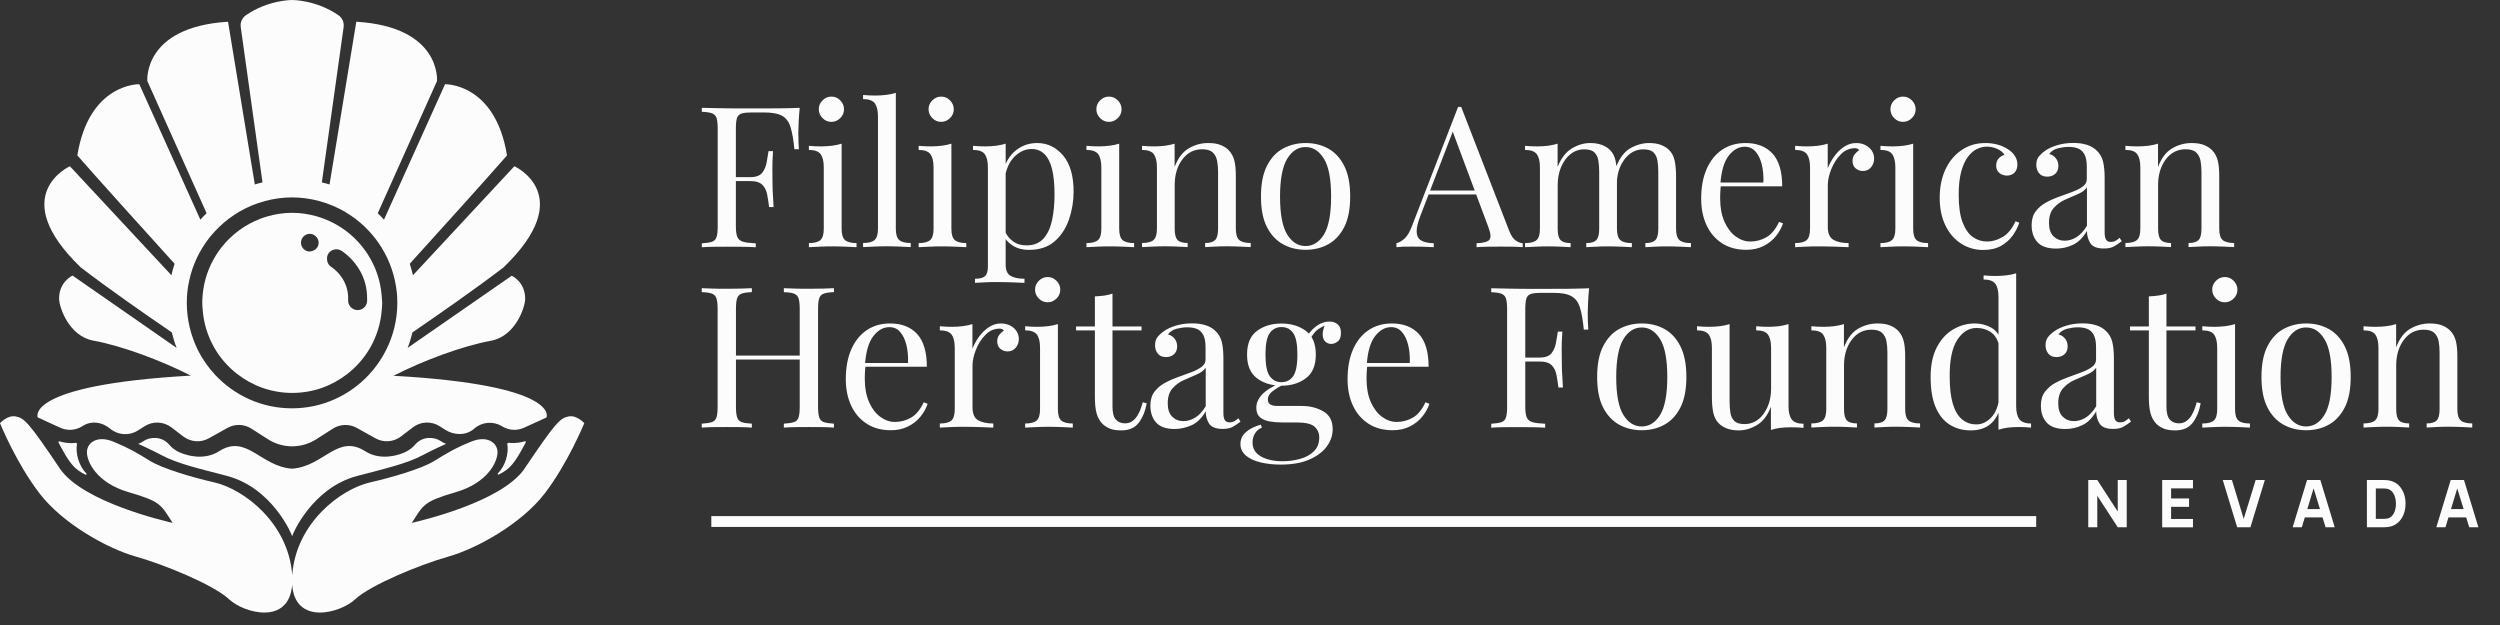 <svg xmlns="http://www.w3.org/2000/svg" width="180" height="45" viewBox="0 0 180 45" fill="none"><rect x="0" y="0" width="180" height="45" fill="#333333" stroke="none"/><g clip-path="url(#clip0_878_1158)"><path d="M57.579 7.765C57.544 8.125 57.515 8.473 57.503 8.804C57.491 9.141 57.479 9.395 57.479 9.578C57.479 9.802 57.485 10.015 57.491 10.215C57.497 10.416 57.509 10.587 57.52 10.741H57.196C57.132 10.08 57.043 9.56 56.925 9.176C56.813 8.792 56.613 8.515 56.33 8.349C56.047 8.184 55.611 8.096 55.016 8.096H54.126C53.808 8.096 53.56 8.119 53.395 8.172C53.23 8.225 53.118 8.332 53.065 8.497C53.006 8.662 52.983 8.922 52.983 9.271V16.297C52.983 16.64 53.018 16.894 53.089 17.065C53.159 17.236 53.301 17.348 53.507 17.407C53.713 17.466 54.014 17.502 54.415 17.52V17.803C54.167 17.785 53.861 17.773 53.483 17.768C53.106 17.762 52.723 17.762 52.34 17.762C51.975 17.762 51.627 17.762 51.309 17.768C50.99 17.773 50.731 17.785 50.531 17.803V17.52C50.849 17.502 51.096 17.461 51.262 17.407C51.427 17.348 51.539 17.236 51.592 17.065C51.651 16.894 51.674 16.64 51.674 16.297V9.271C51.674 8.922 51.645 8.662 51.592 8.497C51.533 8.332 51.427 8.22 51.262 8.155C51.096 8.096 50.855 8.06 50.531 8.048V7.765C50.99 7.777 51.486 7.783 52.016 7.794C52.546 7.806 53.041 7.806 53.507 7.806C53.973 7.806 54.35 7.806 54.633 7.806C55.069 7.806 55.558 7.806 56.112 7.8C56.666 7.794 57.149 7.783 57.579 7.765ZM55.387 12.755V13.038H52.558V12.755H55.387ZM55.658 10.883C55.623 11.42 55.605 11.833 55.611 12.117C55.617 12.4 55.617 12.66 55.617 12.896C55.617 13.132 55.623 13.392 55.629 13.676C55.64 13.959 55.664 14.372 55.699 14.91H55.375C55.34 14.609 55.293 14.313 55.24 14.024C55.187 13.735 55.075 13.498 54.898 13.315C54.721 13.132 54.426 13.038 54.014 13.038V12.755C54.426 12.755 54.721 12.648 54.886 12.43C55.051 12.211 55.157 11.957 55.204 11.662C55.252 11.367 55.293 11.107 55.334 10.883H55.658Z" fill="#FCFCFC"></path><path d="M60.597 10.345V16.48C60.597 16.876 60.68 17.148 60.845 17.289C61.01 17.431 61.287 17.502 61.67 17.502V17.797C61.511 17.785 61.269 17.773 60.939 17.762C60.615 17.75 60.285 17.738 59.955 17.738C59.636 17.738 59.306 17.744 58.976 17.762C58.646 17.773 58.399 17.785 58.24 17.797V17.502C58.629 17.502 58.9 17.431 59.065 17.289C59.23 17.148 59.312 16.876 59.312 16.48V12.046C59.312 11.621 59.236 11.308 59.088 11.101C58.935 10.9 58.652 10.794 58.24 10.794V10.499C58.54 10.528 58.835 10.54 59.118 10.54C59.389 10.54 59.654 10.522 59.902 10.493C60.161 10.457 60.385 10.41 60.597 10.345ZM59.861 6.956C60.108 6.956 60.32 7.044 60.497 7.227C60.674 7.405 60.768 7.617 60.768 7.865C60.768 8.113 60.68 8.326 60.497 8.503C60.32 8.68 60.108 8.774 59.861 8.774C59.613 8.774 59.401 8.686 59.224 8.503C59.047 8.326 58.953 8.113 58.953 7.865C58.953 7.617 59.041 7.405 59.224 7.227C59.401 7.044 59.613 6.956 59.861 6.956Z" fill="#FCFCFC"></path><path d="M64.499 6.684V16.474C64.499 16.87 64.581 17.142 64.746 17.284C64.911 17.425 65.188 17.496 65.571 17.496V17.791C65.412 17.779 65.17 17.768 64.84 17.756C64.516 17.744 64.186 17.732 63.856 17.732C63.538 17.732 63.208 17.738 62.878 17.756C62.548 17.768 62.3 17.779 62.141 17.791V17.496C62.53 17.496 62.801 17.425 62.966 17.284C63.131 17.142 63.214 16.87 63.214 16.474V8.385C63.214 7.96 63.137 7.647 62.99 7.44C62.837 7.239 62.554 7.133 62.141 7.133V6.838C62.442 6.867 62.736 6.879 63.019 6.879C63.29 6.879 63.556 6.861 63.803 6.832C64.062 6.802 64.292 6.755 64.499 6.684Z" fill="#FCFCFC"></path><path d="M68.501 10.345V16.48C68.501 16.876 68.583 17.148 68.748 17.289C68.913 17.431 69.19 17.502 69.573 17.502V17.797C69.414 17.785 69.172 17.773 68.842 17.762C68.518 17.75 68.188 17.738 67.858 17.738C67.54 17.738 67.21 17.744 66.88 17.762C66.55 17.773 66.302 17.785 66.143 17.797V17.502C66.532 17.502 66.803 17.431 66.968 17.289C67.133 17.148 67.216 16.876 67.216 16.48V12.046C67.216 11.621 67.139 11.308 66.992 11.101C66.838 10.9 66.556 10.794 66.143 10.794V10.499C66.444 10.528 66.738 10.54 67.021 10.54C67.292 10.54 67.558 10.522 67.805 10.493C68.064 10.457 68.294 10.41 68.501 10.345ZM67.764 6.956C68.011 6.956 68.224 7.044 68.4 7.227C68.577 7.405 68.671 7.617 68.671 7.865C68.671 8.113 68.583 8.326 68.4 8.503C68.224 8.68 68.011 8.774 67.764 8.774C67.516 8.774 67.304 8.686 67.127 8.503C66.951 8.326 66.856 8.113 66.856 7.865C66.856 7.617 66.945 7.405 67.127 7.227C67.31 7.044 67.522 6.956 67.764 6.956Z" fill="#FCFCFC"></path><path d="M72.408 10.345V19.049C72.408 19.456 72.525 19.728 72.767 19.864C73.009 20 73.339 20.07 73.763 20.07V20.366C73.557 20.354 73.268 20.342 72.903 20.33C72.537 20.319 72.142 20.307 71.73 20.307C71.435 20.307 71.147 20.313 70.858 20.33C70.569 20.342 70.351 20.354 70.198 20.366V20.07C70.539 20.07 70.775 20.012 70.917 19.887C71.058 19.764 71.129 19.533 71.129 19.191V12.046C71.129 11.621 71.052 11.308 70.905 11.101C70.757 10.895 70.469 10.794 70.056 10.794V10.499C70.357 10.528 70.651 10.54 70.934 10.54C71.205 10.54 71.471 10.523 71.718 10.493C71.972 10.457 72.195 10.41 72.408 10.345ZM74.671 10.298C75.413 10.298 76.038 10.599 76.545 11.196C77.052 11.798 77.299 12.666 77.299 13.812C77.299 14.491 77.187 15.152 76.969 15.796C76.751 16.439 76.403 16.965 75.932 17.378C75.46 17.791 74.836 17.992 74.064 17.992C73.622 17.992 73.239 17.886 72.909 17.679C72.585 17.472 72.366 17.218 72.249 16.929L72.39 16.728C72.52 16.994 72.714 17.213 72.962 17.396C73.209 17.573 73.527 17.667 73.905 17.667C74.435 17.667 74.842 17.502 75.136 17.171C75.431 16.841 75.631 16.398 75.749 15.849C75.867 15.294 75.926 14.685 75.926 14.012C75.926 13.256 75.867 12.636 75.743 12.158C75.62 11.674 75.437 11.32 75.189 11.083C74.942 10.847 74.641 10.729 74.282 10.729C73.822 10.729 73.398 10.918 73.021 11.302C72.643 11.686 72.402 12.264 72.302 13.038L72.131 12.837C72.237 12.034 72.52 11.408 72.985 10.965C73.457 10.523 74.017 10.298 74.671 10.298Z" fill="#FCFCFC"></path><path d="M80.582 10.345V16.48C80.582 16.876 80.665 17.148 80.829 17.289C80.995 17.431 81.272 17.502 81.655 17.502V17.797C81.496 17.785 81.254 17.773 80.924 17.762C80.6 17.75 80.27 17.738 79.94 17.738C79.621 17.738 79.291 17.744 78.961 17.762C78.631 17.773 78.384 17.785 78.225 17.797V17.502C78.614 17.502 78.885 17.431 79.05 17.289C79.215 17.148 79.297 16.876 79.297 16.48V12.046C79.297 11.621 79.221 11.308 79.073 11.101C78.92 10.9 78.637 10.794 78.225 10.794V10.499C78.525 10.528 78.82 10.54 79.103 10.54C79.374 10.54 79.639 10.522 79.887 10.493C80.146 10.457 80.376 10.41 80.582 10.345ZM79.845 6.956C80.093 6.956 80.305 7.044 80.482 7.227C80.659 7.405 80.753 7.617 80.753 7.865C80.753 8.113 80.665 8.326 80.482 8.503C80.305 8.68 80.093 8.774 79.845 8.774C79.598 8.774 79.386 8.686 79.209 8.503C79.032 8.326 78.938 8.113 78.938 7.865C78.938 7.617 79.026 7.405 79.209 7.227C79.386 7.044 79.598 6.956 79.845 6.956Z" fill="#FCFCFC"></path><path d="M86.988 10.298C87.347 10.298 87.648 10.345 87.884 10.44C88.126 10.534 88.326 10.664 88.485 10.835C88.662 11.024 88.791 11.261 88.868 11.544C88.945 11.827 88.98 12.211 88.98 12.69V16.474C88.98 16.87 89.063 17.142 89.228 17.284C89.393 17.425 89.67 17.496 90.053 17.496V17.791C89.894 17.779 89.646 17.768 89.316 17.756C88.986 17.744 88.668 17.732 88.355 17.732C88.043 17.732 87.742 17.738 87.442 17.756C87.147 17.768 86.923 17.779 86.77 17.791V17.496C87.112 17.496 87.347 17.425 87.489 17.284C87.63 17.142 87.701 16.87 87.701 16.474V12.377C87.701 12.081 87.678 11.816 87.63 11.568C87.583 11.32 87.477 11.125 87.312 10.971C87.147 10.818 86.894 10.747 86.558 10.747C85.963 10.747 85.485 10.995 85.12 11.491C84.754 11.987 84.578 12.601 84.578 13.327V16.474C84.578 16.87 84.648 17.142 84.79 17.284C84.931 17.425 85.173 17.496 85.509 17.496V17.791C85.356 17.779 85.132 17.768 84.837 17.756C84.542 17.744 84.236 17.732 83.923 17.732C83.611 17.732 83.293 17.738 82.963 17.756C82.633 17.768 82.385 17.779 82.226 17.791V17.496C82.615 17.496 82.886 17.425 83.051 17.284C83.216 17.142 83.299 16.87 83.299 16.474V12.046C83.299 11.621 83.222 11.308 83.075 11.101C82.921 10.9 82.639 10.794 82.226 10.794V10.499C82.527 10.528 82.821 10.54 83.104 10.54C83.375 10.54 83.641 10.523 83.888 10.493C84.136 10.457 84.365 10.41 84.572 10.345V12.016C84.819 11.373 85.161 10.93 85.597 10.676C86.033 10.422 86.505 10.298 86.988 10.298Z" fill="#FCFCFC"></path><path d="M94.001 10.298C94.603 10.298 95.145 10.428 95.628 10.694C96.111 10.959 96.495 11.373 96.783 11.94C97.072 12.507 97.213 13.245 97.213 14.148C97.213 15.052 97.072 15.79 96.783 16.351C96.495 16.912 96.111 17.325 95.628 17.59C95.145 17.856 94.603 17.986 94.001 17.986C93.406 17.986 92.87 17.856 92.381 17.59C91.897 17.325 91.509 16.912 91.22 16.351C90.931 15.79 90.79 15.052 90.79 14.148C90.79 13.245 90.931 12.507 91.22 11.94C91.509 11.373 91.892 10.959 92.381 10.694C92.87 10.434 93.412 10.298 94.001 10.298ZM94.001 10.587C93.465 10.587 93.023 10.865 92.681 11.426C92.34 11.981 92.163 12.896 92.163 14.16C92.163 15.424 92.334 16.333 92.681 16.888C93.023 17.443 93.465 17.715 94.001 17.715C94.538 17.715 94.98 17.437 95.322 16.888C95.663 16.333 95.84 15.424 95.84 14.16C95.84 12.896 95.669 11.981 95.322 11.426C94.974 10.871 94.544 10.587 94.001 10.587Z" fill="#FCFCFC"></path><path d="M105.205 7.694L108.659 16.611C108.8 16.971 108.959 17.207 109.142 17.325C109.325 17.443 109.484 17.508 109.637 17.514V17.797C109.449 17.78 109.219 17.768 108.942 17.762C108.671 17.756 108.394 17.756 108.123 17.756C107.757 17.756 107.409 17.756 107.091 17.762C106.773 17.768 106.514 17.78 106.313 17.797V17.514C106.796 17.496 107.103 17.414 107.233 17.266C107.362 17.118 107.339 16.805 107.15 16.321L104.522 9.277L104.746 9.094L102.282 15.501C102.082 16.008 101.987 16.41 101.999 16.699C102.011 16.988 102.117 17.195 102.323 17.313C102.53 17.437 102.83 17.502 103.231 17.514V17.797C102.966 17.78 102.689 17.768 102.406 17.762C102.117 17.756 101.852 17.756 101.604 17.756C101.369 17.756 101.168 17.756 101.003 17.762C100.838 17.768 100.685 17.78 100.543 17.797V17.514C100.732 17.467 100.927 17.355 101.121 17.183C101.316 17.012 101.498 16.711 101.657 16.286L104.981 7.7C105.017 7.7 105.058 7.7 105.093 7.7C105.129 7.694 105.17 7.694 105.205 7.694ZM106.932 13.717V14.001H102.718L102.86 13.717H106.932Z" fill="#FCFCFC"></path><path d="M114.488 10.298C114.818 10.298 115.106 10.345 115.348 10.44C115.59 10.534 115.796 10.664 115.955 10.835C116.132 11.024 116.256 11.272 116.32 11.573C116.385 11.875 116.421 12.247 116.421 12.695V16.48C116.421 16.876 116.503 17.148 116.668 17.289C116.833 17.431 117.11 17.502 117.493 17.502V17.797C117.334 17.785 117.087 17.774 116.757 17.762C116.427 17.75 116.108 17.738 115.796 17.738C115.484 17.738 115.183 17.744 114.882 17.762C114.588 17.774 114.364 17.785 114.211 17.797V17.502C114.552 17.502 114.788 17.431 114.93 17.289C115.071 17.148 115.142 16.876 115.142 16.48V12.383C115.142 12.087 115.124 11.822 115.083 11.573C115.047 11.325 114.953 11.131 114.8 10.977C114.647 10.824 114.405 10.753 114.063 10.753C113.698 10.753 113.368 10.865 113.079 11.095C112.79 11.32 112.566 11.633 112.401 12.022C112.236 12.412 112.154 12.849 112.154 13.333V16.48C112.154 16.876 112.224 17.148 112.366 17.289C112.507 17.431 112.749 17.502 113.085 17.502V17.797C112.932 17.785 112.708 17.774 112.413 17.762C112.118 17.75 111.812 17.738 111.5 17.738C111.187 17.738 110.869 17.744 110.539 17.762C110.209 17.774 109.961 17.785 109.802 17.797V17.502C110.191 17.502 110.462 17.431 110.627 17.289C110.792 17.148 110.875 16.876 110.875 16.48V12.046C110.875 11.621 110.798 11.308 110.651 11.101C110.498 10.9 110.215 10.794 109.802 10.794V10.499C110.103 10.528 110.397 10.54 110.68 10.54C110.951 10.54 111.217 10.523 111.464 10.493C111.712 10.457 111.942 10.41 112.148 10.345V12.016C112.395 11.402 112.725 10.965 113.15 10.7C113.592 10.434 114.034 10.298 114.488 10.298ZM118.743 10.298C119.073 10.298 119.362 10.345 119.603 10.44C119.851 10.534 120.051 10.664 120.21 10.835C120.387 11.024 120.511 11.272 120.576 11.573C120.64 11.875 120.676 12.247 120.676 12.695V16.48C120.676 16.876 120.758 17.148 120.923 17.289C121.088 17.431 121.365 17.502 121.748 17.502V17.797C121.589 17.785 121.342 17.774 121.012 17.762C120.682 17.75 120.363 17.738 120.051 17.738C119.739 17.738 119.438 17.744 119.138 17.762C118.843 17.774 118.619 17.785 118.466 17.797V17.502C118.808 17.502 119.043 17.431 119.185 17.289C119.326 17.148 119.397 16.876 119.397 16.48V12.383C119.397 12.087 119.379 11.822 119.338 11.573C119.297 11.325 119.208 11.131 119.055 10.977C118.902 10.824 118.66 10.753 118.318 10.753C117.77 10.753 117.316 11.001 116.951 11.491C116.586 11.981 116.409 12.589 116.409 13.321L116.368 12.005C116.621 11.355 116.969 10.906 117.399 10.664C117.829 10.422 118.289 10.298 118.743 10.298Z" fill="#FCFCFC"></path><path d="M125.673 10.298C126.504 10.298 127.153 10.552 127.618 11.054C128.084 11.562 128.319 12.347 128.319 13.416H123.328L123.316 13.144H126.964C126.982 12.684 126.946 12.253 126.852 11.863C126.758 11.473 126.61 11.154 126.404 10.918C126.204 10.682 125.938 10.564 125.62 10.564C125.184 10.564 124.801 10.782 124.465 11.213C124.129 11.644 123.929 12.335 123.864 13.28L123.905 13.339C123.888 13.481 123.87 13.634 123.864 13.806C123.852 13.977 123.852 14.148 123.852 14.313C123.852 14.957 123.958 15.506 124.165 15.973C124.371 16.433 124.642 16.788 124.978 17.03C125.314 17.272 125.661 17.39 126.015 17.39C126.439 17.39 126.828 17.284 127.188 17.077C127.547 16.87 127.848 16.498 128.095 15.973L128.378 16.085C128.272 16.398 128.107 16.699 127.872 16.994C127.636 17.289 127.341 17.526 126.982 17.709C126.622 17.892 126.21 17.986 125.738 17.986C125.06 17.986 124.477 17.833 123.994 17.52C123.51 17.207 123.133 16.776 122.874 16.221C122.615 15.666 122.485 15.034 122.485 14.313C122.485 13.481 122.615 12.766 122.88 12.164C123.145 11.562 123.516 11.101 123.999 10.776C124.471 10.463 125.031 10.298 125.673 10.298Z" fill="#FCFCFC"></path><path d="M133.647 10.298C133.9 10.298 134.124 10.351 134.319 10.452C134.513 10.552 134.661 10.688 134.773 10.853C134.879 11.018 134.938 11.207 134.938 11.414C134.938 11.65 134.867 11.857 134.72 12.04C134.572 12.217 134.378 12.312 134.13 12.312C133.93 12.312 133.759 12.247 133.606 12.123C133.453 11.999 133.382 11.816 133.382 11.579C133.382 11.402 133.429 11.249 133.529 11.119C133.629 10.989 133.741 10.889 133.859 10.812C133.794 10.717 133.694 10.67 133.565 10.67C133.17 10.67 132.822 10.818 132.533 11.119C132.239 11.414 132.015 11.774 131.85 12.188C131.685 12.601 131.602 12.985 131.602 13.333V16.339C131.602 16.799 131.738 17.112 132.003 17.266C132.274 17.419 132.639 17.502 133.099 17.502V17.797C132.881 17.785 132.574 17.774 132.18 17.762C131.785 17.75 131.366 17.738 130.918 17.738C130.6 17.738 130.282 17.744 129.964 17.762C129.645 17.774 129.41 17.785 129.25 17.797V17.502C129.639 17.502 129.911 17.431 130.076 17.289C130.241 17.148 130.323 16.876 130.323 16.48V12.046C130.323 11.621 130.246 11.308 130.099 11.101C129.946 10.9 129.663 10.794 129.25 10.794V10.499C129.551 10.528 129.846 10.54 130.129 10.54C130.4 10.54 130.665 10.523 130.912 10.493C131.16 10.457 131.39 10.41 131.596 10.345V12.117C131.702 11.845 131.85 11.568 132.044 11.29C132.239 11.013 132.468 10.776 132.745 10.587C133.022 10.399 133.317 10.298 133.647 10.298Z" fill="#FCFCFC"></path><path d="M137.749 10.345V16.48C137.749 16.876 137.832 17.148 137.997 17.289C138.162 17.431 138.439 17.502 138.822 17.502V17.797C138.663 17.785 138.421 17.773 138.091 17.762C137.767 17.75 137.437 17.738 137.107 17.738C136.789 17.738 136.459 17.744 136.129 17.762C135.799 17.773 135.551 17.785 135.392 17.797V17.502C135.781 17.502 136.052 17.431 136.217 17.289C136.382 17.148 136.465 16.876 136.465 16.48V12.046C136.465 11.621 136.388 11.308 136.241 11.101C136.093 10.894 135.805 10.794 135.392 10.794V10.499C135.693 10.528 135.987 10.54 136.27 10.54C136.541 10.54 136.807 10.522 137.054 10.493C137.313 10.457 137.543 10.41 137.749 10.345ZM137.019 6.956C137.266 6.956 137.478 7.044 137.655 7.227C137.832 7.405 137.926 7.617 137.926 7.865C137.926 8.113 137.838 8.326 137.655 8.503C137.478 8.68 137.266 8.774 137.019 8.774C136.771 8.774 136.559 8.686 136.382 8.503C136.205 8.326 136.111 8.113 136.111 7.865C136.111 7.617 136.2 7.405 136.382 7.227C136.559 7.044 136.771 6.956 137.019 6.956Z" fill="#FCFCFC"></path><path d="M142.941 10.298C143.242 10.298 143.537 10.334 143.82 10.41C144.102 10.487 144.356 10.599 144.586 10.753C144.804 10.895 144.969 11.06 145.081 11.243C145.193 11.426 145.252 11.627 145.252 11.845C145.252 12.099 145.181 12.294 145.039 12.436C144.898 12.571 144.721 12.642 144.503 12.642C144.297 12.642 144.114 12.583 143.961 12.459C143.808 12.335 143.725 12.164 143.725 11.934C143.725 11.715 143.784 11.544 143.902 11.408C144.02 11.278 144.161 11.19 144.32 11.154C144.226 10.983 144.061 10.841 143.82 10.729C143.578 10.617 143.324 10.558 143.047 10.558C142.812 10.558 142.576 10.617 142.34 10.729C142.105 10.841 141.886 11.03 141.692 11.29C141.492 11.55 141.332 11.904 141.209 12.353C141.085 12.802 141.026 13.363 141.026 14.03C141.026 14.863 141.12 15.524 141.309 16.014C141.497 16.504 141.745 16.858 142.051 17.071C142.358 17.284 142.694 17.39 143.065 17.39C143.436 17.39 143.808 17.284 144.185 17.065C144.562 16.846 144.874 16.469 145.116 15.931L145.387 16.032C145.293 16.333 145.14 16.64 144.922 16.947C144.704 17.254 144.421 17.508 144.073 17.703C143.725 17.898 143.295 17.998 142.788 17.998C142.205 17.998 141.674 17.844 141.203 17.543C140.731 17.242 140.354 16.811 140.077 16.244C139.8 15.683 139.659 15.016 139.659 14.237C139.659 13.463 139.8 12.778 140.077 12.188C140.354 11.597 140.743 11.137 141.244 10.8C141.733 10.469 142.299 10.298 142.941 10.298Z" fill="#FCFCFC"></path><path d="M148.034 17.898C147.421 17.898 146.973 17.744 146.696 17.437C146.419 17.13 146.277 16.723 146.277 16.209C146.277 15.813 146.372 15.483 146.566 15.223C146.761 14.963 147.008 14.75 147.309 14.585C147.609 14.42 147.928 14.278 148.263 14.16C148.599 14.042 148.918 13.924 149.218 13.812C149.519 13.699 149.766 13.569 149.961 13.428C150.155 13.286 150.25 13.109 150.25 12.89V12.011C150.25 11.615 150.191 11.314 150.073 11.101C149.955 10.895 149.796 10.753 149.601 10.682C149.407 10.611 149.183 10.576 148.935 10.576C148.7 10.576 148.446 10.611 148.181 10.676C147.916 10.741 147.698 10.877 147.539 11.089C147.715 11.125 147.874 11.219 148.004 11.373C148.134 11.526 148.205 11.715 148.205 11.951C148.205 12.188 148.128 12.377 147.981 12.512C147.827 12.648 147.639 12.719 147.403 12.719C147.132 12.719 146.932 12.63 146.802 12.459C146.672 12.282 146.613 12.087 146.613 11.869C146.613 11.621 146.672 11.426 146.796 11.272C146.92 11.119 147.073 10.977 147.262 10.847C147.48 10.694 147.757 10.564 148.104 10.458C148.452 10.351 148.835 10.292 149.271 10.292C149.66 10.292 149.99 10.339 150.261 10.428C150.532 10.517 150.762 10.646 150.939 10.818C151.187 11.042 151.346 11.32 151.422 11.644C151.499 11.969 151.534 12.359 151.534 12.814V16.752C151.534 16.977 151.57 17.148 151.635 17.254C151.699 17.36 151.811 17.419 151.976 17.419C152.106 17.419 152.224 17.39 152.324 17.337C152.424 17.278 152.519 17.207 152.613 17.124L152.766 17.366C152.566 17.52 152.377 17.644 152.2 17.744C152.024 17.845 151.782 17.892 151.481 17.892C150.992 17.892 150.668 17.762 150.503 17.508C150.344 17.254 150.261 16.959 150.261 16.628C149.961 17.13 149.619 17.467 149.236 17.632C148.847 17.815 148.452 17.898 148.034 17.898ZM148.658 17.331C148.941 17.331 149.218 17.248 149.495 17.083C149.772 16.917 150.026 16.64 150.261 16.256V13.481C150.12 13.688 149.902 13.853 149.601 13.977C149.307 14.101 149 14.237 148.682 14.378C148.364 14.52 148.093 14.721 147.869 14.975C147.645 15.229 147.527 15.583 147.527 16.044C147.527 16.48 147.633 16.799 147.851 17.012C148.069 17.224 148.334 17.331 148.658 17.331Z" fill="#FCFCFC"></path><path d="M157.793 10.298C158.153 10.298 158.453 10.345 158.689 10.44C158.925 10.534 159.131 10.664 159.29 10.835C159.467 11.024 159.597 11.261 159.673 11.544C159.75 11.827 159.785 12.211 159.785 12.69V16.474C159.785 16.87 159.868 17.142 160.033 17.284C160.198 17.425 160.475 17.496 160.858 17.496V17.791C160.699 17.779 160.451 17.768 160.121 17.756C159.791 17.744 159.473 17.732 159.161 17.732C158.848 17.732 158.548 17.738 158.247 17.756C157.952 17.768 157.728 17.779 157.575 17.791V17.496C157.917 17.496 158.153 17.425 158.294 17.284C158.436 17.142 158.506 16.87 158.506 16.474V12.377C158.506 12.081 158.483 11.816 158.436 11.568C158.388 11.32 158.282 11.125 158.117 10.971C157.952 10.818 157.699 10.747 157.363 10.747C156.768 10.747 156.29 10.995 155.925 11.491C155.56 11.987 155.383 12.601 155.383 13.327V16.474C155.383 16.87 155.453 17.142 155.595 17.284C155.736 17.425 155.978 17.496 156.314 17.496V17.791C156.161 17.779 155.937 17.768 155.642 17.756C155.347 17.744 155.041 17.732 154.729 17.732C154.416 17.732 154.098 17.738 153.768 17.756C153.438 17.768 153.19 17.779 153.031 17.791V17.496C153.42 17.496 153.691 17.425 153.856 17.284C154.021 17.142 154.104 16.87 154.104 16.474V12.046C154.104 11.621 154.027 11.308 153.88 11.101C153.733 10.895 153.444 10.794 153.031 10.794V10.499C153.332 10.528 153.626 10.54 153.909 10.54C154.18 10.54 154.446 10.523 154.693 10.493C154.941 10.457 155.171 10.41 155.377 10.345V12.016C155.624 11.373 155.966 10.93 156.402 10.676C156.838 10.422 157.316 10.298 157.793 10.298Z" fill="#FCFCFC"></path><path d="M50.525 30.788V30.504C50.844 30.486 51.091 30.445 51.256 30.392C51.421 30.333 51.533 30.221 51.586 30.05C51.645 29.878 51.669 29.624 51.669 29.282V22.255C51.669 21.907 51.639 21.647 51.586 21.482C51.527 21.316 51.421 21.204 51.256 21.139C51.091 21.08 50.849 21.045 50.525 21.033V20.75C50.726 20.761 50.985 20.767 51.303 20.779C51.622 20.791 51.969 20.791 52.335 20.791C52.665 20.791 52.995 20.785 53.319 20.779C53.643 20.767 53.914 20.761 54.132 20.75V21.033C53.814 21.045 53.566 21.08 53.401 21.139C53.236 21.198 53.124 21.316 53.071 21.482C53.013 21.647 52.989 21.907 52.989 22.255V29.282C52.989 29.624 53.018 29.878 53.071 30.05C53.13 30.221 53.236 30.333 53.401 30.392C53.566 30.451 53.808 30.486 54.132 30.504V30.788C53.914 30.77 53.643 30.758 53.319 30.752C52.995 30.746 52.665 30.746 52.335 30.746C51.969 30.746 51.622 30.746 51.303 30.752C50.979 30.758 50.72 30.77 50.525 30.788ZM52.488 25.887V25.603H58.075V25.887H52.488ZM56.437 30.788V30.504C56.755 30.486 57.002 30.445 57.167 30.392C57.332 30.339 57.444 30.221 57.497 30.05C57.556 29.878 57.58 29.624 57.58 29.282V22.255C57.58 21.907 57.55 21.647 57.497 21.482C57.438 21.316 57.332 21.204 57.167 21.139C57.002 21.08 56.761 21.045 56.437 21.033V20.75C56.655 20.761 56.926 20.767 57.256 20.779C57.586 20.791 57.91 20.791 58.234 20.791C58.599 20.791 58.947 20.785 59.266 20.779C59.584 20.767 59.843 20.761 60.043 20.75V21.033C59.725 21.045 59.478 21.08 59.313 21.139C59.148 21.198 59.036 21.316 58.983 21.482C58.924 21.647 58.9 21.907 58.9 22.255V29.282C58.9 29.624 58.93 29.878 58.983 30.05C59.041 30.221 59.148 30.333 59.313 30.392C59.478 30.451 59.719 30.486 60.043 30.504V30.788C59.843 30.77 59.584 30.758 59.266 30.752C58.947 30.746 58.599 30.746 58.234 30.746C57.916 30.746 57.586 30.746 57.256 30.752C56.926 30.758 56.655 30.77 56.437 30.788Z" fill="#FCFCFC"></path><path d="M64.086 23.289C64.917 23.289 65.566 23.543 66.031 24.044C66.497 24.552 66.733 25.337 66.733 26.406H61.741L61.729 26.135H65.377C65.395 25.674 65.359 25.243 65.265 24.853C65.171 24.464 65.023 24.145 64.817 23.909C64.617 23.672 64.352 23.554 64.033 23.554C63.597 23.554 63.214 23.773 62.878 24.204C62.542 24.641 62.342 25.326 62.277 26.27L62.318 26.33C62.301 26.471 62.283 26.625 62.277 26.796C62.265 26.967 62.265 27.139 62.265 27.304C62.265 27.948 62.371 28.497 62.578 28.963C62.784 29.424 63.055 29.778 63.391 30.02C63.727 30.262 64.075 30.38 64.428 30.38C64.853 30.38 65.242 30.274 65.601 30.067C65.96 29.861 66.261 29.489 66.509 28.963L66.791 29.075C66.685 29.388 66.52 29.689 66.285 29.985C66.049 30.28 65.754 30.516 65.395 30.699C65.035 30.882 64.623 30.977 64.151 30.977C63.473 30.977 62.89 30.823 62.407 30.51C61.923 30.197 61.546 29.766 61.287 29.211C61.028 28.656 60.898 28.024 60.898 27.304C60.898 26.471 61.028 25.757 61.293 25.154C61.558 24.552 61.929 24.092 62.413 23.767C62.896 23.442 63.45 23.289 64.086 23.289Z" fill="#FCFCFC"></path><path d="M72.066 23.289C72.319 23.289 72.543 23.342 72.738 23.442C72.932 23.543 73.08 23.678 73.192 23.844C73.298 24.009 73.357 24.198 73.357 24.405C73.357 24.641 73.286 24.847 73.139 25.03C72.991 25.208 72.797 25.302 72.549 25.302C72.349 25.302 72.178 25.237 72.025 25.113C71.871 24.989 71.801 24.806 71.801 24.57C71.801 24.393 71.848 24.239 71.948 24.109C72.048 23.979 72.16 23.879 72.278 23.802C72.213 23.708 72.113 23.661 71.984 23.661C71.589 23.661 71.241 23.808 70.952 24.109C70.657 24.405 70.433 24.765 70.269 25.178C70.103 25.591 70.021 25.975 70.021 26.324V29.329C70.021 29.79 70.156 30.103 70.422 30.256C70.693 30.41 71.058 30.492 71.518 30.492V30.788C71.3 30.776 70.993 30.764 70.599 30.752C70.204 30.74 69.785 30.729 69.337 30.729C69.019 30.729 68.701 30.735 68.382 30.752C68.064 30.764 67.829 30.776 67.669 30.788V30.492C68.058 30.492 68.329 30.422 68.495 30.28C68.659 30.138 68.742 29.866 68.742 29.471V25.036C68.742 24.611 68.665 24.298 68.518 24.092C68.365 23.891 68.082 23.785 67.669 23.785V23.489C67.97 23.519 68.265 23.531 68.548 23.531C68.819 23.531 69.084 23.513 69.331 23.483C69.579 23.448 69.809 23.401 70.015 23.336V25.107C70.121 24.836 70.269 24.558 70.463 24.281C70.657 24.003 70.887 23.767 71.164 23.578C71.435 23.389 71.736 23.289 72.066 23.289Z" fill="#FCFCFC"></path><path d="M76.168 23.336V29.471C76.168 29.867 76.251 30.138 76.415 30.28C76.581 30.422 76.858 30.492 77.241 30.492V30.788C77.082 30.776 76.84 30.764 76.51 30.752C76.186 30.741 75.856 30.729 75.526 30.729C75.207 30.729 74.877 30.735 74.547 30.752C74.217 30.764 73.97 30.776 73.811 30.788V30.492C74.2 30.492 74.471 30.422 74.636 30.28C74.801 30.138 74.883 29.867 74.883 29.471V25.037C74.883 24.611 74.807 24.298 74.659 24.092C74.506 23.891 74.223 23.785 73.811 23.785V23.489C74.111 23.519 74.406 23.531 74.689 23.531C74.96 23.531 75.225 23.513 75.472 23.483C75.732 23.448 75.962 23.401 76.168 23.336ZM75.431 19.947C75.679 19.947 75.891 20.035 76.068 20.218C76.245 20.395 76.339 20.608 76.339 20.856C76.339 21.104 76.251 21.316 76.068 21.494C75.891 21.671 75.679 21.765 75.431 21.765C75.184 21.765 74.972 21.677 74.795 21.494C74.618 21.316 74.524 21.104 74.524 20.856C74.524 20.608 74.612 20.395 74.795 20.218C74.978 20.035 75.19 19.947 75.431 19.947Z" fill="#FCFCFC"></path><path d="M80.099 21.139V23.507H82.191V23.79H80.099V29.276C80.099 29.719 80.181 30.032 80.34 30.209C80.499 30.386 80.723 30.481 81.006 30.481C81.289 30.481 81.537 30.363 81.743 30.132C81.949 29.902 82.132 29.512 82.279 28.963L82.562 29.034C82.468 29.583 82.279 30.044 82.002 30.422C81.725 30.799 81.295 30.988 80.723 30.988C80.405 30.988 80.14 30.947 79.934 30.87C79.727 30.788 79.545 30.675 79.38 30.522C79.173 30.303 79.026 30.044 78.95 29.742C78.867 29.441 78.832 29.04 78.832 28.538V23.79H77.476V23.507H78.832V21.34C79.067 21.328 79.291 21.31 79.509 21.281C79.722 21.251 79.922 21.204 80.099 21.139Z" fill="#FCFCFC"></path><path d="M84.584 30.888C83.971 30.888 83.523 30.735 83.246 30.427C82.969 30.12 82.828 29.713 82.828 29.199C82.828 28.804 82.922 28.473 83.116 28.213C83.311 27.953 83.558 27.741 83.859 27.576C84.16 27.41 84.478 27.268 84.814 27.15C85.15 27.032 85.468 26.914 85.769 26.802C86.069 26.69 86.317 26.56 86.511 26.418C86.706 26.276 86.8 26.099 86.8 25.881V25.001C86.8 24.605 86.741 24.304 86.623 24.092C86.505 23.885 86.346 23.743 86.152 23.672C85.957 23.602 85.733 23.566 85.486 23.566C85.25 23.566 84.996 23.602 84.731 23.666C84.466 23.732 84.248 23.867 84.089 24.08C84.266 24.115 84.425 24.21 84.554 24.363C84.684 24.517 84.755 24.706 84.755 24.942C84.755 25.178 84.678 25.367 84.531 25.503C84.378 25.639 84.189 25.71 83.953 25.71C83.682 25.71 83.482 25.621 83.352 25.45C83.222 25.279 83.164 25.078 83.164 24.859C83.164 24.611 83.222 24.416 83.346 24.263C83.47 24.109 83.623 23.968 83.812 23.838C84.03 23.684 84.307 23.554 84.655 23.448C84.996 23.342 85.385 23.283 85.822 23.283C86.21 23.283 86.541 23.33 86.812 23.419C87.083 23.507 87.313 23.637 87.489 23.808C87.737 24.033 87.896 24.31 87.973 24.635C88.049 24.96 88.085 25.349 88.085 25.804V29.743C88.085 29.967 88.12 30.138 88.185 30.244C88.25 30.351 88.362 30.41 88.527 30.41C88.656 30.41 88.774 30.38 88.874 30.327C88.975 30.268 89.069 30.197 89.163 30.115L89.316 30.357C89.116 30.51 88.927 30.634 88.751 30.735C88.574 30.835 88.332 30.882 88.032 30.882C87.543 30.882 87.218 30.752 87.053 30.498C86.894 30.244 86.812 29.949 86.812 29.619C86.511 30.12 86.169 30.457 85.786 30.622C85.403 30.788 84.996 30.888 84.584 30.888ZM85.209 30.321C85.492 30.321 85.769 30.239 86.046 30.073C86.323 29.908 86.576 29.63 86.812 29.247V26.471C86.67 26.678 86.452 26.843 86.152 26.967C85.857 27.091 85.55 27.227 85.232 27.369C84.914 27.511 84.643 27.711 84.419 27.965C84.195 28.219 84.077 28.573 84.077 29.034C84.077 29.471 84.183 29.79 84.401 30.002C84.619 30.215 84.885 30.321 85.209 30.321Z" fill="#FCFCFC"></path><path d="M92.192 33.451C91.692 33.451 91.22 33.398 90.778 33.297C90.336 33.191 89.977 33.032 89.711 32.807C89.446 32.583 89.311 32.305 89.311 31.963C89.311 31.632 89.44 31.349 89.705 31.113C89.971 30.876 90.33 30.699 90.778 30.575L90.861 30.8C90.654 30.864 90.489 31 90.365 31.195C90.242 31.396 90.183 31.614 90.183 31.862C90.183 32.299 90.383 32.63 90.784 32.86C91.185 33.091 91.703 33.209 92.346 33.209C92.77 33.209 93.183 33.156 93.589 33.043C93.996 32.937 94.332 32.754 94.591 32.5C94.856 32.246 94.986 31.91 94.986 31.496C94.986 31.183 94.874 30.93 94.656 30.723C94.432 30.522 93.996 30.416 93.348 30.416H92.299C91.998 30.416 91.703 30.392 91.42 30.345C91.138 30.298 90.908 30.197 90.725 30.05C90.548 29.896 90.454 29.666 90.454 29.353C90.454 29.034 90.584 28.721 90.849 28.426C91.114 28.131 91.597 27.823 92.305 27.511L92.475 27.64C92.157 27.812 91.874 27.983 91.638 28.16C91.403 28.337 91.285 28.538 91.285 28.774C91.285 29.075 91.509 29.229 91.963 29.229H93.731C94.314 29.229 94.833 29.359 95.281 29.619C95.729 29.878 95.953 30.304 95.953 30.9C95.953 31.343 95.811 31.762 95.528 32.146C95.245 32.536 94.821 32.849 94.261 33.091C93.719 33.333 93.023 33.451 92.192 33.451ZM92.263 27.77C91.568 27.77 90.978 27.593 90.501 27.233C90.024 26.873 89.788 26.306 89.788 25.532C89.788 24.747 90.024 24.18 90.501 23.826C90.978 23.472 91.562 23.294 92.263 23.294C92.959 23.294 93.548 23.472 94.025 23.826C94.503 24.18 94.739 24.747 94.739 25.532C94.739 26.306 94.503 26.873 94.025 27.233C93.548 27.593 92.965 27.77 92.263 27.77ZM92.263 27.517C92.623 27.517 92.9 27.375 93.106 27.091C93.306 26.808 93.412 26.288 93.412 25.532C93.412 24.777 93.312 24.257 93.106 23.974C92.906 23.69 92.623 23.549 92.263 23.549C91.915 23.549 91.638 23.69 91.426 23.974C91.22 24.257 91.114 24.777 91.114 25.532C91.114 26.288 91.22 26.808 91.426 27.091C91.638 27.375 91.915 27.517 92.263 27.517ZM94.302 24.47L94.049 24.369C94.179 24.05 94.408 23.767 94.727 23.519C95.045 23.271 95.381 23.153 95.729 23.153C95.976 23.153 96.171 23.224 96.324 23.36C96.477 23.495 96.548 23.702 96.548 23.974C96.548 24.269 96.471 24.47 96.312 24.588C96.153 24.706 96 24.765 95.841 24.765C95.699 24.765 95.57 24.718 95.446 24.617C95.322 24.517 95.251 24.357 95.234 24.145C95.216 23.926 95.281 23.649 95.434 23.306L95.617 23.348C95.222 23.501 94.939 23.655 94.768 23.82C94.597 23.985 94.444 24.204 94.302 24.47Z" fill="#FCFCFC"></path><path d="M100.213 23.289C101.044 23.289 101.693 23.543 102.158 24.044C102.624 24.552 102.859 25.337 102.859 26.406H97.868L97.856 26.135H101.504C101.522 25.674 101.486 25.243 101.392 24.853C101.298 24.464 101.15 24.145 100.944 23.909C100.744 23.672 100.479 23.554 100.16 23.554C99.724 23.554 99.341 23.773 99.005 24.204C98.669 24.635 98.469 25.326 98.404 26.27L98.445 26.33C98.428 26.471 98.41 26.625 98.404 26.796C98.392 26.967 98.392 27.139 98.392 27.304C98.392 27.948 98.498 28.497 98.705 28.963C98.911 29.424 99.182 29.778 99.518 30.02C99.854 30.262 100.202 30.38 100.555 30.38C100.979 30.38 101.368 30.274 101.728 30.067C102.087 29.861 102.388 29.489 102.636 28.963L102.918 29.075C102.812 29.388 102.647 29.689 102.412 29.985C102.176 30.28 101.881 30.516 101.522 30.699C101.162 30.882 100.75 30.977 100.278 30.977C99.6 30.977 99.017 30.823 98.534 30.51C98.05 30.197 97.673 29.766 97.414 29.211C97.155 28.656 97.025 28.024 97.025 27.304C97.025 26.471 97.155 25.757 97.42 25.154C97.685 24.552 98.056 24.092 98.54 23.767C99.011 23.454 99.571 23.289 100.213 23.289Z" fill="#FCFCFC"></path><path d="M114.417 20.755C114.381 21.116 114.352 21.464 114.34 21.795C114.328 22.131 114.317 22.385 114.317 22.568C114.317 22.793 114.323 23.005 114.328 23.206C114.34 23.407 114.346 23.578 114.358 23.731H114.034C113.969 23.07 113.881 22.55 113.763 22.167C113.651 21.783 113.45 21.505 113.167 21.34C112.885 21.169 112.448 21.086 111.853 21.086H110.963C110.645 21.086 110.397 21.11 110.232 21.163C110.067 21.216 109.955 21.322 109.902 21.488C109.849 21.653 109.82 21.913 109.82 22.261V29.288C109.82 29.63 109.855 29.884 109.926 30.055C109.997 30.227 110.138 30.339 110.344 30.398C110.551 30.457 110.851 30.492 111.252 30.51V30.794C111.004 30.776 110.698 30.764 110.321 30.758C109.944 30.752 109.561 30.752 109.177 30.752C108.812 30.752 108.464 30.752 108.146 30.758C107.828 30.764 107.569 30.776 107.368 30.794V30.51C107.686 30.492 107.934 30.451 108.099 30.398C108.264 30.345 108.376 30.227 108.429 30.055C108.488 29.884 108.512 29.63 108.512 29.288V22.261C108.512 21.913 108.482 21.653 108.429 21.488C108.37 21.322 108.264 21.21 108.099 21.145C107.934 21.086 107.692 21.051 107.368 21.039V20.755C107.828 20.767 108.323 20.773 108.853 20.785C109.384 20.797 109.879 20.797 110.344 20.797C110.81 20.797 111.187 20.797 111.47 20.797C111.906 20.797 112.395 20.797 112.949 20.791C113.486 20.785 113.981 20.773 114.417 20.755ZM112.224 25.745V26.028H109.396V25.745H112.224ZM112.49 23.873C112.454 24.41 112.437 24.824 112.442 25.107C112.448 25.391 112.448 25.651 112.448 25.887C112.448 26.123 112.454 26.383 112.46 26.666C112.472 26.95 112.496 27.363 112.531 27.9H112.207C112.171 27.599 112.124 27.304 112.071 27.015C112.018 26.725 111.906 26.489 111.729 26.306C111.553 26.123 111.258 26.028 110.845 26.028V25.745C111.258 25.745 111.553 25.639 111.718 25.42C111.883 25.202 111.989 24.948 112.036 24.652C112.083 24.357 112.124 24.098 112.166 23.873H112.49Z" fill="#FCFCFC"></path><path d="M118.207 23.289C118.808 23.289 119.35 23.419 119.833 23.684C120.316 23.95 120.7 24.363 120.988 24.93C121.277 25.497 121.419 26.235 121.419 27.139C121.419 28.042 121.277 28.78 120.988 29.341C120.7 29.902 120.316 30.315 119.833 30.581C119.35 30.847 118.808 30.977 118.207 30.977C117.611 30.977 117.075 30.847 116.586 30.581C116.103 30.315 115.714 29.902 115.425 29.341C115.136 28.78 114.995 28.042 114.995 27.139C114.995 26.235 115.136 25.497 115.425 24.93C115.714 24.363 116.097 23.95 116.586 23.684C117.069 23.424 117.611 23.289 118.207 23.289ZM118.207 23.578C117.67 23.578 117.228 23.855 116.886 24.416C116.545 24.977 116.368 25.887 116.368 27.15C116.368 28.414 116.539 29.323 116.886 29.878C117.228 30.433 117.67 30.705 118.207 30.705C118.743 30.705 119.185 30.427 119.527 29.878C119.869 29.323 120.045 28.414 120.045 27.15C120.045 25.887 119.874 24.971 119.527 24.416C119.179 23.861 118.743 23.578 118.207 23.578Z" fill="#FCFCFC"></path><path d="M128.774 23.336V29.258C128.774 29.683 128.85 29.996 129.009 30.203C129.162 30.404 129.445 30.51 129.852 30.51V30.805C129.557 30.776 129.269 30.764 128.974 30.764C128.703 30.764 128.438 30.776 128.19 30.805C127.943 30.835 127.713 30.888 127.506 30.959V29.288C127.271 29.902 126.941 30.339 126.51 30.599C126.08 30.858 125.638 30.988 125.19 30.988C124.86 30.988 124.571 30.941 124.33 30.847C124.082 30.752 123.882 30.622 123.723 30.451C123.546 30.262 123.422 30.014 123.357 29.713C123.293 29.412 123.257 29.04 123.257 28.591V25.036C123.257 24.611 123.181 24.298 123.033 24.091C122.88 23.891 122.597 23.785 122.185 23.785V23.489C122.485 23.519 122.78 23.531 123.063 23.531C123.334 23.531 123.599 23.513 123.847 23.483C124.094 23.448 124.324 23.401 124.53 23.336V28.904C124.53 29.199 124.548 29.465 124.589 29.713C124.624 29.961 124.719 30.156 124.872 30.309C125.025 30.463 125.267 30.534 125.609 30.534C126.163 30.534 126.622 30.286 126.982 29.79C127.341 29.294 127.518 28.685 127.518 27.971V25.036C127.518 24.611 127.442 24.298 127.294 24.091C127.147 23.885 126.858 23.785 126.446 23.785V23.489C126.746 23.519 127.041 23.531 127.324 23.531C127.595 23.531 127.86 23.513 128.108 23.483C128.337 23.448 128.561 23.401 128.774 23.336Z" fill="#FCFCFC"></path><path d="M135.18 23.289C135.539 23.289 135.84 23.336 136.076 23.43C136.317 23.525 136.518 23.655 136.677 23.826C136.854 24.015 136.983 24.251 137.06 24.535C137.137 24.818 137.172 25.202 137.172 25.68V29.465C137.172 29.861 137.254 30.132 137.419 30.274C137.584 30.416 137.861 30.486 138.245 30.486V30.782C138.085 30.77 137.838 30.758 137.508 30.746C137.178 30.735 136.86 30.723 136.547 30.723C136.235 30.723 135.934 30.729 135.634 30.746C135.339 30.758 135.115 30.77 134.962 30.782V30.486C135.304 30.486 135.539 30.416 135.681 30.274C135.822 30.132 135.893 29.861 135.893 29.465V25.367C135.893 25.072 135.869 24.806 135.822 24.558C135.775 24.31 135.669 24.115 135.504 23.962C135.339 23.808 135.086 23.737 134.75 23.737C134.154 23.737 133.677 23.985 133.312 24.481C132.946 24.977 132.769 25.591 132.769 26.318V29.465C132.769 29.861 132.84 30.132 132.982 30.274C133.123 30.416 133.365 30.486 133.701 30.486V30.782C133.547 30.77 133.323 30.758 133.029 30.746C132.734 30.735 132.428 30.723 132.115 30.723C131.803 30.723 131.485 30.729 131.155 30.746C130.825 30.758 130.577 30.77 130.418 30.782V30.486C130.807 30.486 131.078 30.416 131.243 30.274C131.408 30.132 131.491 29.861 131.491 29.465V25.036C131.491 24.611 131.414 24.298 131.267 24.092C131.119 23.885 130.831 23.785 130.418 23.785V23.489C130.719 23.519 131.013 23.531 131.296 23.531C131.567 23.531 131.832 23.513 132.08 23.483C132.327 23.448 132.557 23.401 132.764 23.336V25.007C133.011 24.363 133.353 23.92 133.789 23.666C134.225 23.413 134.697 23.289 135.18 23.289Z" fill="#FCFCFC"></path><path d="M142.193 23.288C142.612 23.288 142.995 23.389 143.36 23.584C143.726 23.785 143.967 24.121 144.091 24.605L143.908 24.747C143.779 24.351 143.572 24.062 143.295 23.885C143.018 23.708 142.688 23.613 142.311 23.613C141.757 23.613 141.292 23.903 140.92 24.475C140.549 25.048 140.366 25.94 140.378 27.139C140.378 27.906 140.449 28.538 140.596 29.046C140.743 29.553 140.962 29.931 141.25 30.18C141.539 30.427 141.887 30.557 142.305 30.557C142.7 30.557 143.06 30.386 143.378 30.049C143.696 29.707 143.891 29.211 143.955 28.55L144.126 28.75C144.05 29.471 143.82 30.02 143.443 30.41C143.06 30.799 142.547 30.988 141.893 30.988C141.309 30.988 140.797 30.847 140.36 30.563C139.924 30.28 139.588 29.855 139.353 29.288C139.117 28.721 139.005 28.006 139.005 27.15C139.005 26.294 139.152 25.574 139.453 25.001C139.753 24.428 140.142 24.003 140.626 23.72C141.103 23.436 141.628 23.288 142.193 23.288ZM145.164 19.675V29.241C145.164 29.666 145.24 29.979 145.393 30.185C145.553 30.386 145.83 30.492 146.236 30.492V30.788C145.942 30.758 145.653 30.746 145.358 30.746C145.087 30.746 144.822 30.758 144.574 30.788C144.327 30.817 144.097 30.87 143.891 30.941V21.375C143.891 20.95 143.814 20.637 143.667 20.431C143.513 20.23 143.231 20.124 142.818 20.124V19.828C143.119 19.858 143.413 19.87 143.696 19.87C143.967 19.87 144.232 19.852 144.48 19.822C144.727 19.793 144.957 19.746 145.164 19.675Z" fill="#FCFCFC"></path><path d="M148.7 30.888C148.087 30.888 147.639 30.735 147.362 30.427C147.085 30.12 146.943 29.713 146.943 29.199C146.943 28.804 147.038 28.473 147.232 28.213C147.427 27.953 147.674 27.741 147.975 27.576C148.275 27.41 148.594 27.268 148.929 27.15C149.265 27.032 149.584 26.914 149.884 26.802C150.185 26.69 150.432 26.56 150.627 26.418C150.821 26.276 150.916 26.099 150.916 25.881V25.001C150.916 24.605 150.857 24.304 150.739 24.092C150.621 23.885 150.462 23.743 150.267 23.672C150.073 23.602 149.849 23.566 149.601 23.566C149.366 23.566 149.112 23.602 148.847 23.666C148.582 23.732 148.364 23.867 148.205 24.08C148.381 24.115 148.54 24.21 148.67 24.363C148.8 24.517 148.871 24.706 148.871 24.942C148.871 25.178 148.794 25.367 148.647 25.503C148.493 25.639 148.305 25.71 148.069 25.71C147.798 25.71 147.598 25.621 147.468 25.45C147.338 25.273 147.279 25.078 147.279 24.859C147.279 24.611 147.338 24.416 147.462 24.263C147.586 24.109 147.739 23.968 147.928 23.838C148.146 23.684 148.423 23.554 148.77 23.448C149.118 23.342 149.501 23.283 149.937 23.283C150.326 23.283 150.656 23.33 150.927 23.419C151.198 23.507 151.428 23.637 151.605 23.808C151.853 24.033 152.012 24.31 152.088 24.635C152.165 24.96 152.2 25.349 152.2 25.804V29.743C152.2 29.967 152.236 30.138 152.301 30.244C152.365 30.351 152.477 30.41 152.642 30.41C152.772 30.41 152.89 30.38 152.99 30.327C153.09 30.268 153.185 30.197 153.279 30.115L153.432 30.357C153.232 30.51 153.043 30.634 152.866 30.735C152.69 30.835 152.448 30.882 152.147 30.882C151.658 30.882 151.334 30.752 151.169 30.498C151.01 30.244 150.927 29.949 150.927 29.619C150.627 30.12 150.285 30.457 149.902 30.622C149.513 30.805 149.118 30.888 148.7 30.888ZM149.324 30.321C149.607 30.321 149.884 30.239 150.161 30.073C150.438 29.908 150.692 29.63 150.927 29.247V26.471C150.786 26.678 150.568 26.843 150.267 26.967C149.973 27.091 149.666 27.227 149.348 27.369C149.03 27.511 148.759 27.711 148.535 27.965C148.311 28.219 148.193 28.573 148.193 29.034C148.193 29.471 148.299 29.79 148.517 30.002C148.735 30.215 149 30.321 149.324 30.321Z" fill="#FCFCFC"></path><path d="M155.984 21.139V23.507H158.076V23.79H155.984V29.276C155.984 29.719 156.066 30.032 156.226 30.209C156.385 30.386 156.609 30.481 156.892 30.481C157.174 30.481 157.422 30.363 157.628 30.132C157.835 29.902 158.017 29.512 158.165 28.963L158.447 29.034C158.353 29.583 158.165 30.044 157.888 30.422C157.611 30.799 157.18 30.988 156.609 30.988C156.29 30.988 156.025 30.947 155.819 30.87C155.613 30.788 155.424 30.675 155.265 30.522C155.059 30.303 154.911 30.044 154.835 29.742C154.752 29.441 154.717 29.04 154.717 28.538V23.79H153.361V23.507H154.717V21.34C154.953 21.328 155.177 21.31 155.395 21.281C155.607 21.251 155.807 21.204 155.984 21.139Z" fill="#FCFCFC"></path><path d="M160.923 23.336V29.471C160.923 29.867 161.005 30.138 161.17 30.28C161.335 30.422 161.612 30.492 161.995 30.492V30.788C161.836 30.776 161.595 30.764 161.265 30.752C160.941 30.741 160.61 30.729 160.28 30.729C159.962 30.729 159.632 30.735 159.302 30.752C158.972 30.764 158.725 30.776 158.565 30.788V30.492C158.954 30.492 159.226 30.422 159.391 30.28C159.556 30.138 159.638 29.867 159.638 29.471V25.037C159.638 24.611 159.561 24.298 159.414 24.092C159.267 23.885 158.978 23.785 158.565 23.785V23.489C158.866 23.519 159.161 23.531 159.444 23.531C159.715 23.531 159.98 23.513 160.227 23.483C160.487 23.448 160.711 23.401 160.923 23.336ZM160.186 19.947C160.434 19.947 160.646 20.035 160.823 20.218C160.999 20.395 161.094 20.608 161.094 20.856C161.094 21.104 161.005 21.316 160.823 21.494C160.646 21.671 160.434 21.765 160.186 21.765C159.939 21.765 159.726 21.677 159.55 21.494C159.373 21.316 159.279 21.104 159.279 20.856C159.279 20.608 159.367 20.395 159.55 20.218C159.726 20.035 159.939 19.947 160.186 19.947Z" fill="#FCFCFC"></path><path d="M166.038 23.289C166.639 23.289 167.181 23.419 167.665 23.684C168.148 23.95 168.531 24.363 168.82 24.93C169.109 25.497 169.25 26.235 169.25 27.139C169.25 28.042 169.109 28.78 168.82 29.341C168.531 29.902 168.148 30.315 167.665 30.581C167.181 30.847 166.639 30.977 166.038 30.977C165.443 30.977 164.907 30.847 164.417 30.581C163.934 30.315 163.545 29.902 163.256 29.341C162.968 28.78 162.826 28.042 162.826 27.139C162.826 26.235 162.968 25.497 163.256 24.93C163.545 24.363 163.928 23.95 164.417 23.684C164.907 23.424 165.449 23.289 166.038 23.289ZM166.038 23.578C165.502 23.578 165.06 23.855 164.718 24.416C164.376 24.977 164.199 25.887 164.199 27.15C164.199 28.414 164.37 29.323 164.718 29.878C165.06 30.433 165.502 30.705 166.038 30.705C166.574 30.705 167.016 30.427 167.358 29.878C167.7 29.323 167.877 28.414 167.877 27.15C167.877 25.887 167.706 24.971 167.358 24.416C167.016 23.855 166.58 23.578 166.038 23.578Z" fill="#FCFCFC"></path><path d="M174.937 23.289C175.297 23.289 175.597 23.336 175.833 23.43C176.069 23.525 176.275 23.655 176.434 23.826C176.611 24.015 176.741 24.251 176.817 24.535C176.894 24.818 176.929 25.202 176.929 25.68V29.465C176.929 29.861 177.012 30.132 177.177 30.274C177.342 30.416 177.619 30.486 178.002 30.486V30.782C177.843 30.77 177.595 30.758 177.265 30.746C176.935 30.735 176.617 30.723 176.305 30.723C175.992 30.723 175.692 30.729 175.391 30.746C175.096 30.758 174.872 30.77 174.719 30.782V30.486C175.061 30.486 175.297 30.416 175.438 30.274C175.58 30.132 175.65 29.861 175.65 29.465V25.367C175.65 25.072 175.627 24.806 175.58 24.558C175.533 24.31 175.426 24.115 175.261 23.962C175.096 23.808 174.843 23.737 174.507 23.737C173.912 23.737 173.434 23.985 173.069 24.481C172.704 24.977 172.527 25.591 172.527 26.318V29.465C172.527 29.861 172.598 30.132 172.739 30.274C172.88 30.416 173.122 30.486 173.458 30.486V30.782C173.305 30.77 173.081 30.758 172.786 30.746C172.491 30.735 172.185 30.723 171.873 30.723C171.56 30.723 171.242 30.729 170.912 30.746C170.582 30.758 170.334 30.77 170.175 30.782V30.486C170.564 30.486 170.835 30.416 171 30.274C171.165 30.132 171.248 29.861 171.248 29.465V25.036C171.248 24.611 171.171 24.298 171.024 24.092C170.877 23.885 170.588 23.785 170.175 23.785V23.489C170.476 23.519 170.771 23.531 171.053 23.531C171.325 23.531 171.59 23.513 171.837 23.483C172.085 23.448 172.315 23.401 172.521 23.336V25.007C172.768 24.363 173.11 23.92 173.546 23.666C173.983 23.413 174.454 23.289 174.937 23.289Z" fill="#FCFCFC"></path><path d="M146.607 37.159H51.215V37.939H146.607V37.159Z" fill="#FCFCFC"></path><path d="M150.355 37.962V34.561H151.004L152.477 36.828V34.561H153.125V37.962H152.477L151.004 35.694V37.962H150.355Z" fill="#FCFCFC"></path><path d="M155.678 37.962V34.561H157.894V35.163H156.32V35.889H157.611V36.492H156.32V37.366H157.894V37.968H155.678V37.962Z" fill="#FCFCFC"></path><path d="M161.076 37.962L160.039 34.561H160.699L161.547 37.36L162.408 34.561H163.068L162.031 37.962H161.076Z" fill="#FCFCFC"></path><path d="M165.072 37.962L166.109 34.561H167.064L168.101 37.962H167.441L166.516 34.962H166.639L165.732 37.962H165.072ZM165.696 37.253V36.651H167.488V37.253H165.696Z" fill="#FCFCFC"></path><path d="M170.417 37.962V34.561H171.513C171.543 34.561 171.596 34.561 171.678 34.561C171.761 34.561 171.843 34.567 171.92 34.578C172.191 34.614 172.427 34.708 172.615 34.862C172.804 35.016 172.951 35.222 173.051 35.464C173.152 35.706 173.199 35.972 173.199 36.261C173.199 36.551 173.152 36.816 173.051 37.059C172.951 37.301 172.81 37.501 172.615 37.661C172.421 37.82 172.191 37.915 171.92 37.944C171.843 37.956 171.761 37.962 171.678 37.962C171.596 37.962 171.543 37.962 171.513 37.962H170.417ZM171.065 37.36H171.513C171.554 37.36 171.613 37.36 171.684 37.354C171.755 37.354 171.82 37.348 171.879 37.336C172.026 37.306 172.15 37.236 172.238 37.129C172.332 37.023 172.403 36.887 172.444 36.74C172.492 36.586 172.509 36.427 172.509 36.267C172.509 36.096 172.486 35.937 172.438 35.783C172.391 35.63 172.321 35.5 172.226 35.393C172.132 35.287 172.014 35.222 171.873 35.193C171.814 35.181 171.749 35.175 171.678 35.169C171.607 35.169 171.549 35.169 171.507 35.169H171.059V37.36H171.065Z" fill="#FCFCFC"></path><path d="M175.415 37.962L176.452 34.561H177.407L178.444 37.962H177.784L176.859 34.962H176.983L176.075 37.962H175.415ZM176.034 37.253V36.651H177.825V37.253H176.034Z" fill="#FCFCFC"></path><path d="M27.476 21.222C27.381 20.171 27.04 19.197 26.503 18.352C26.38 18.157 26.25 17.968 26.102 17.785C25.384 16.876 24.423 16.167 23.315 15.748C23.156 15.689 22.991 15.63 22.826 15.583C22.254 15.418 21.659 15.323 21.034 15.323C20.409 15.323 19.814 15.418 19.242 15.583C19.077 15.63 18.912 15.689 18.753 15.748C17.645 16.167 16.691 16.876 15.966 17.785C15.824 17.968 15.689 18.157 15.565 18.352C15.034 19.197 14.687 20.171 14.592 21.222C14.575 21.417 14.563 21.612 14.563 21.806C14.563 21.948 14.575 22.084 14.587 22.226C14.651 23.241 14.946 24.186 15.423 25.025C15.842 25.763 16.402 26.4 17.068 26.92C18.164 27.776 19.537 28.29 21.04 28.29C22.543 28.29 23.916 27.776 25.012 26.92C25.678 26.4 26.238 25.757 26.657 25.025C27.134 24.192 27.429 23.241 27.493 22.226C27.505 22.084 27.517 21.948 27.517 21.806C27.505 21.612 27.493 21.417 27.476 21.222ZM21.7 17.283C21.806 16.947 22.16 16.758 22.496 16.864C22.549 16.882 22.59 16.911 22.637 16.941C22.879 17.088 23.003 17.378 22.914 17.661C22.849 17.874 22.678 18.016 22.478 18.075C22.36 18.11 22.236 18.122 22.113 18.081C21.783 17.974 21.594 17.62 21.7 17.283ZM25.755 22.326C25.743 22.326 25.731 22.326 25.719 22.326C25.342 22.308 25.048 21.984 25.065 21.606C25.142 20.047 23.91 19.256 23.857 19.22C23.645 19.09 23.539 18.854 23.545 18.624C23.545 18.506 23.568 18.388 23.633 18.275C23.834 17.956 24.246 17.85 24.57 18.045C24.611 18.069 25.101 18.376 25.566 18.966C25.702 19.137 25.831 19.338 25.955 19.557C26.238 20.076 26.444 20.738 26.433 21.535C26.433 21.582 26.433 21.623 26.433 21.671C26.421 22.043 26.114 22.326 25.755 22.326Z" fill="#FCFCFC"></path><path d="M40.936 29.985C40.347 30.109 40.064 30.315 37.718 33.811C36.004 36.179 30.257 37.502 29.65 37.649C30.499 36.321 30.499 36.114 32.821 35.435C35.143 34.756 35.833 33.221 35.821 32.547C35.809 31.874 35.084 31.325 33.923 31.797C32.762 32.27 32.184 32.624 31.265 33.191C30.346 33.758 28.153 34.39 26.651 34.732C24.547 35.21 21.305 37.643 21.04 41.416C20.775 37.643 17.533 35.21 15.429 34.732C13.926 34.39 11.734 33.758 10.815 33.191C9.895 32.624 9.318 32.276 8.157 31.797C6.996 31.325 6.271 31.868 6.259 32.547C6.247 33.226 6.937 34.762 9.259 35.435C11.581 36.114 11.581 36.321 12.429 37.649C11.822 37.502 6.076 36.179 4.361 33.811C2.016 30.315 1.733 30.109 1.143 29.985C0.542 29.861 0 30.469 0 30.469C0 30.469 1.179 33.368 2.858 35.541C4.532 37.714 7.738 39.497 9.789 40.076C11.828 40.649 15.388 42.107 16.508 43.158C17.557 44.139 20.816 45.048 21.034 42.101C21.252 45.048 24.511 44.139 25.56 43.158C26.686 42.107 30.246 40.649 32.279 40.076C34.33 39.497 37.53 37.72 39.21 35.541C40.883 33.368 42.068 30.469 42.068 30.469C42.068 30.469 41.526 29.861 40.936 29.985Z" fill="#FCFCFC"></path><path d="M28.33 27.056C30.457 25.963 33.304 24.907 35.349 24.535C37.105 24.21 37.813 22.131 37.813 21.505C37.813 20.289 36.846 19.852 36.846 19.852L29.349 25.048C29.491 24.688 29.603 24.316 29.697 23.932C31.701 22.562 34.294 20.75 36.257 19.25C41.655 14.047 37.035 11.969 37.035 11.969L29.733 19.817C29.668 19.539 29.591 19.262 29.503 18.99C31.854 16.398 35.066 12.837 36.504 11.19C35.661 5.97 32.043 6.064 32.043 6.064L27.646 15.819C27.499 15.66 27.352 15.5 27.198 15.352L31.465 5.834C31.465 5.834 31.795 1.937 25.654 1.565L23.727 13.28C23.544 13.221 23.356 13.18 23.173 13.132C23.662 9.631 24.299 5.055 24.741 1.949C24.788 1.618 24.646 1.287 24.369 1.098C22.761 -0.012 21.034 5.12568e-06 21.034 5.12568e-06C21.034 5.12568e-06 19.307 -0.012 17.704 1.098C17.433 1.287 17.285 1.618 17.333 1.949C17.775 5.055 18.411 9.631 18.9 13.132C18.712 13.18 18.529 13.221 18.346 13.28L16.419 1.565C10.272 1.943 10.608 5.834 10.608 5.834L14.875 15.352C14.716 15.5 14.569 15.66 14.427 15.819L10.03 6.064C10.03 6.064 6.412 5.97 5.569 11.19C7.007 12.837 10.225 16.398 12.571 18.99C12.482 19.262 12.406 19.533 12.341 19.817L5.033 11.969C5.033 11.969 0.418 14.047 5.811 19.25C7.773 20.755 10.361 22.562 12.37 23.932C12.465 24.316 12.577 24.688 12.718 25.048L5.221 19.84C5.221 19.84 4.255 20.277 4.255 21.494C4.255 22.119 4.962 24.204 6.718 24.523C8.763 24.895 11.61 25.957 13.738 27.044C1.679 27.729 2.717 30.055 2.717 30.055L4.332 30.794C4.832 31.024 5.416 30.994 5.887 30.711L6.017 30.634C6.636 30.268 7.384 30.404 7.938 30.87C8.498 31.337 9.3 31.39 9.919 31L10.414 30.687C11.009 30.309 11.775 30.345 12.341 30.77L13.195 31.425C13.732 31.833 14.457 31.886 15.04 31.555L16.372 30.811C16.914 30.504 17.58 30.528 18.105 30.864L19.295 31.626C20.356 32.305 21.712 32.305 22.772 31.626L23.963 30.864C24.487 30.528 25.153 30.51 25.695 30.811L27.027 31.555C27.617 31.886 28.342 31.833 28.872 31.425L29.727 30.77C30.287 30.339 31.059 30.309 31.654 30.687L32.06 30.947C32.703 31.355 33.569 31.372 34.141 30.864C34.689 30.38 35.485 30.303 36.115 30.675L36.18 30.711C36.657 30.994 37.235 31.024 37.736 30.794L39.351 30.055C39.351 30.055 40.388 27.729 28.33 27.056ZM13.449 21.806C13.449 21.552 13.461 21.299 13.484 21.051C13.514 20.75 13.567 20.454 13.632 20.165C13.873 19.055 14.362 18.045 15.028 17.177C15.164 17 15.305 16.835 15.459 16.669C16.301 15.754 17.362 15.046 18.564 14.632C18.735 14.573 18.906 14.52 19.083 14.473C19.708 14.307 20.356 14.213 21.028 14.213C21.7 14.213 22.354 14.307 22.973 14.473C23.149 14.52 23.32 14.573 23.491 14.632C24.694 15.046 25.755 15.754 26.597 16.669C26.745 16.835 26.892 17 27.027 17.177C27.693 18.045 28.183 19.061 28.424 20.165C28.489 20.454 28.536 20.75 28.572 21.051C28.595 21.299 28.607 21.552 28.607 21.806C28.607 23.035 28.312 24.186 27.794 25.213C27.47 25.857 27.057 26.448 26.574 26.967C25.189 28.461 23.22 29.4 21.022 29.4C18.824 29.4 16.855 28.461 15.47 26.967C14.987 26.448 14.575 25.857 14.25 25.213C13.749 24.192 13.449 23.035 13.449 21.806Z" fill="#FCFCFC"></path><path d="M5.54 31.986C5.552 31.927 5.505 31.88 5.446 31.886C4.933 31.951 4.491 31.839 4.279 31.774C4.232 31.756 4.19 31.815 4.214 31.862C4.992 33.35 5.351 33.793 6.159 34.177C6.218 34.206 6.265 34.13 6.218 34.088C5.67 33.545 5.428 32.618 5.54 31.986Z" fill="#FCFCFC"></path><path d="M29.874 32.028C29.55 32.412 29.079 32.618 28.725 32.725C28.731 32.719 28.731 32.719 28.737 32.713C28.737 32.713 27.417 33.209 26.303 32.494C24.305 31.207 23.309 33.587 21.034 33.746C18.759 33.593 17.757 31.213 15.765 32.494C14.651 33.209 13.331 32.713 13.331 32.713C13.337 32.719 13.343 32.719 13.343 32.725C12.989 32.618 12.512 32.412 12.194 32.028C11.616 31.343 10.744 31.491 10.379 31.733C10.013 31.975 9.937 31.951 9.937 31.951C9.937 31.951 10.885 32.376 11.646 32.778C12.771 33.38 14.233 33.711 16.343 34.266C19.625 35.128 21.034 38.523 21.034 38.612C21.034 38.517 22.443 35.128 25.725 34.266C27.835 33.711 29.303 33.374 30.422 32.778C31.183 32.37 32.132 31.951 32.132 31.951C32.132 31.951 32.061 31.975 31.689 31.733C31.324 31.491 30.452 31.343 29.874 32.028Z" fill="#FCFCFC"></path><path d="M37.789 31.768C37.577 31.839 37.135 31.945 36.622 31.88C36.563 31.874 36.516 31.921 36.528 31.98C36.64 32.612 36.398 33.539 35.85 34.077C35.803 34.124 35.856 34.195 35.909 34.165C36.717 33.781 37.076 33.339 37.854 31.851C37.883 31.809 37.842 31.756 37.789 31.768Z" fill="#FCFCFC"></path></g><defs><clipPath id="clip0_878_1158"><rect width="180" height="44.103" fill="white"></rect></clipPath></defs></svg>